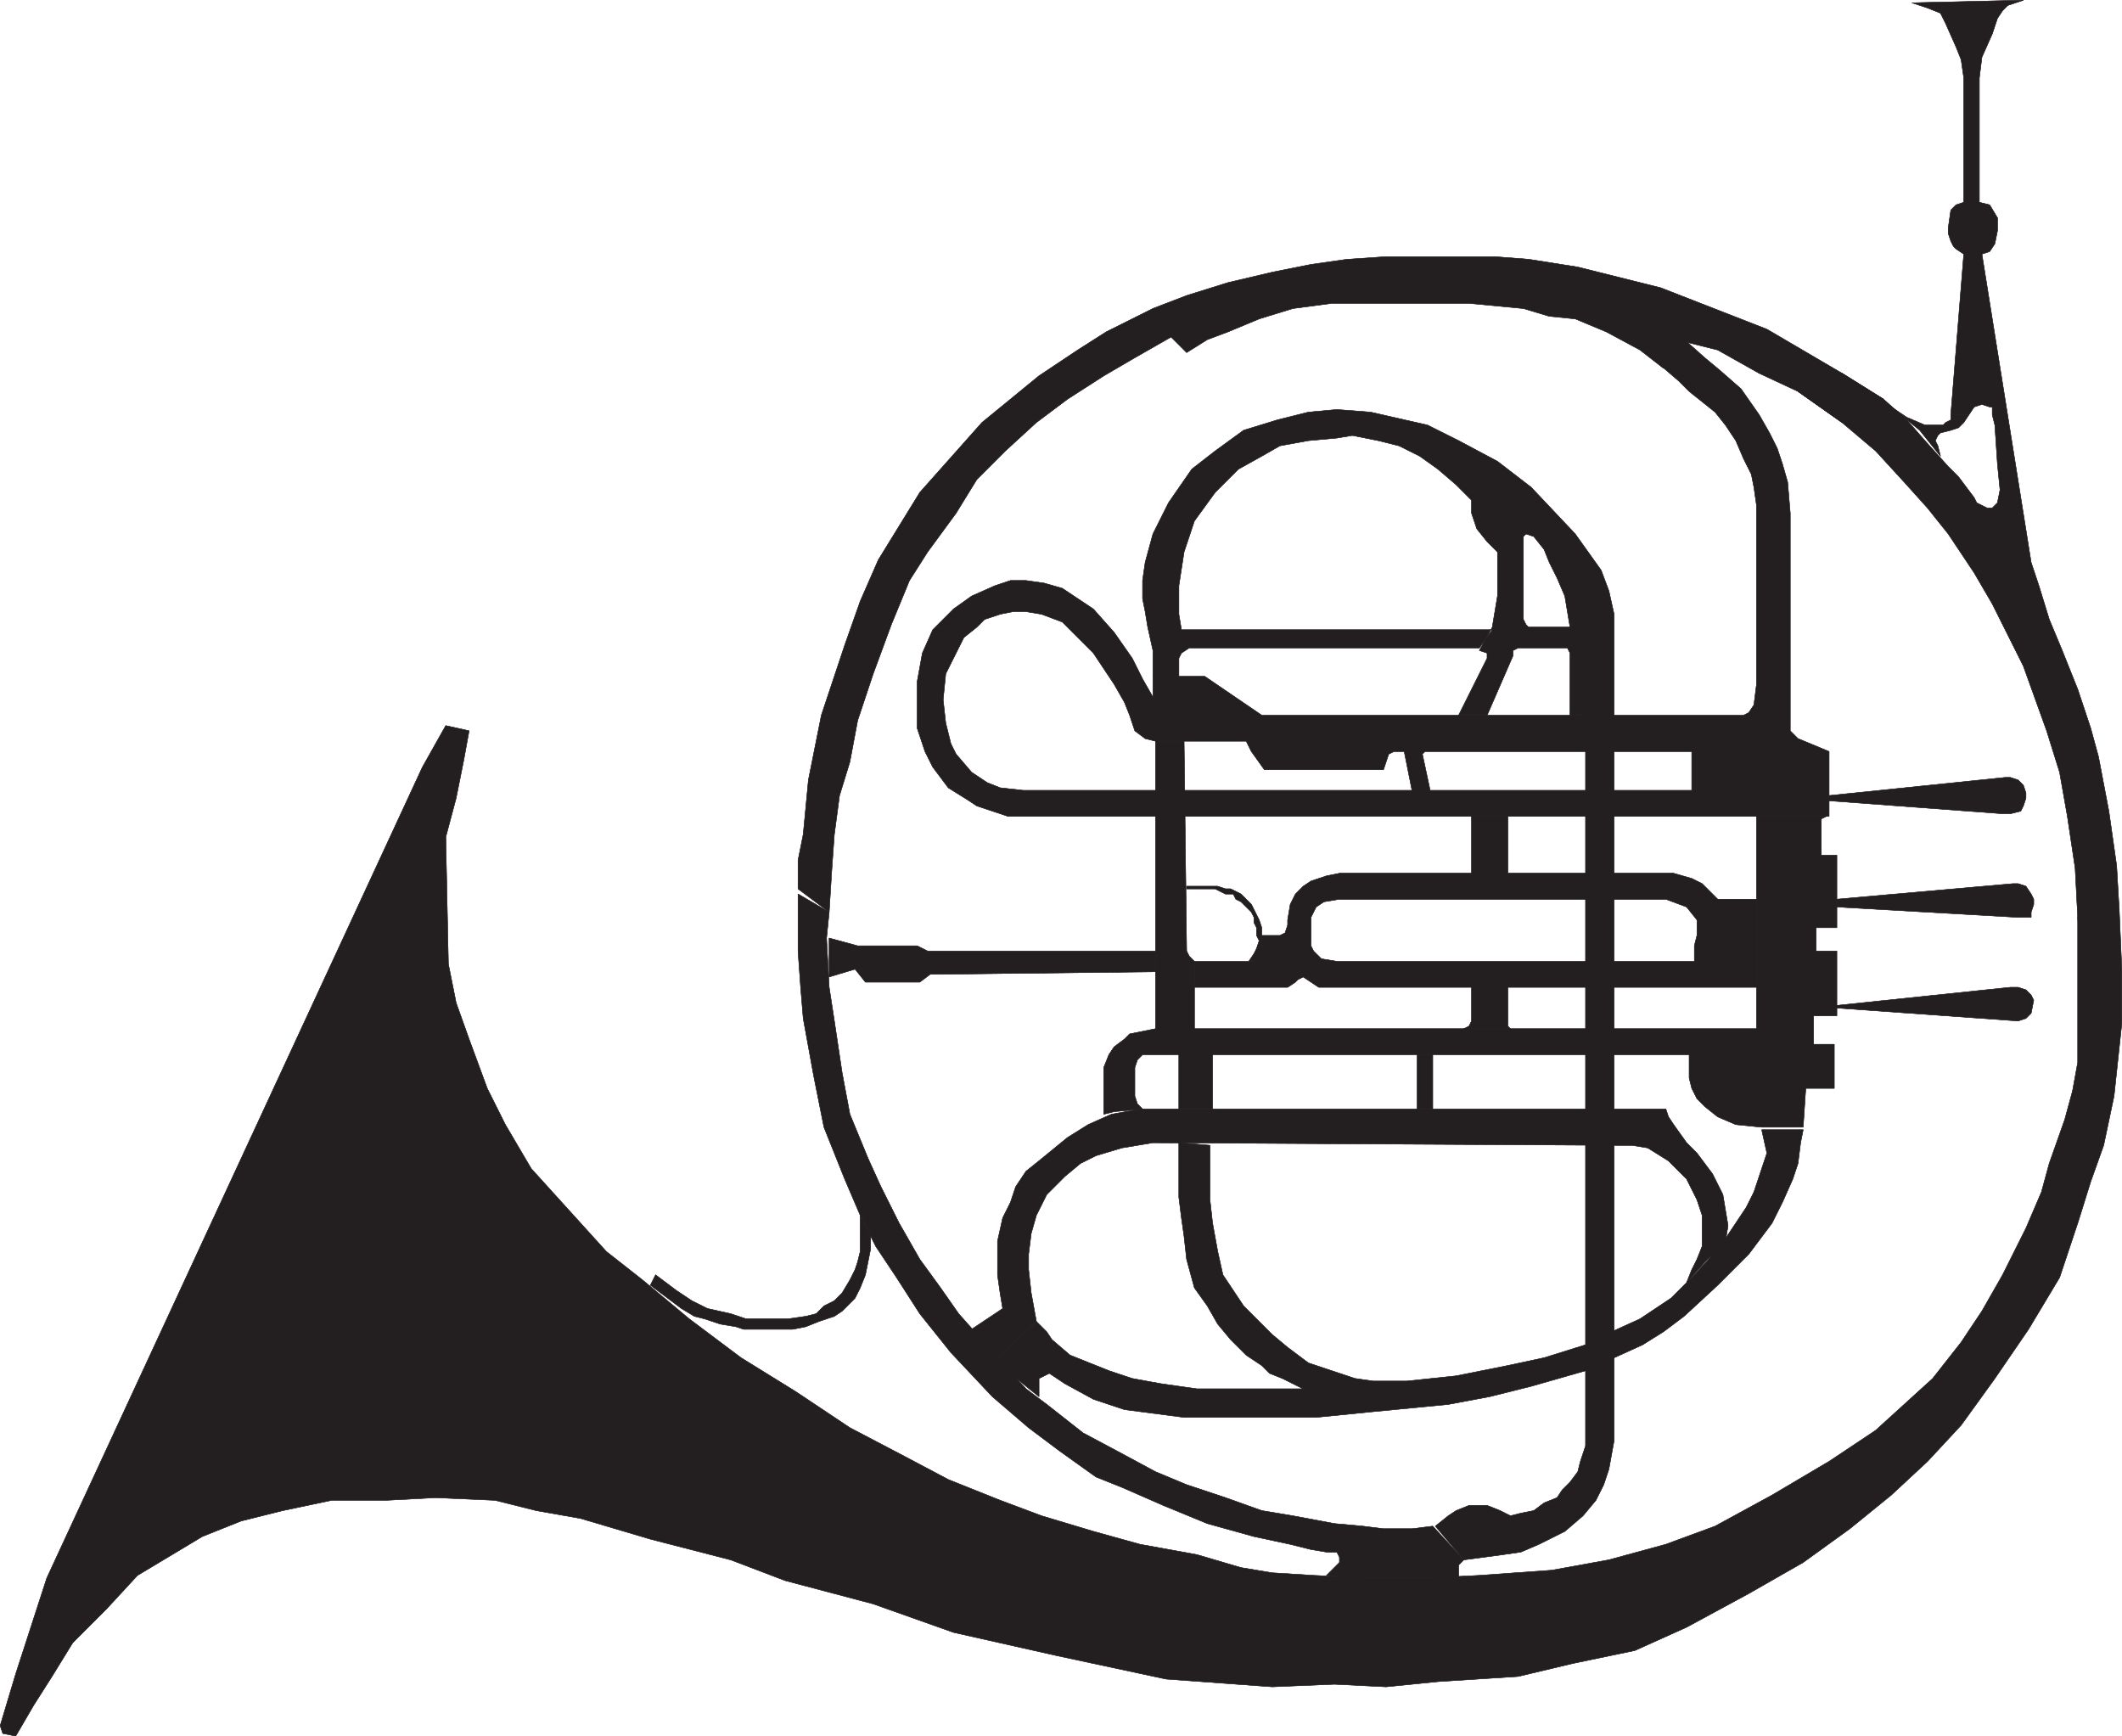 <svg xmlns="http://www.w3.org/2000/svg" width="614.367" height="502.619"><path fill="#231f20" fill-rule="evenodd" d="m585.807.06-4.5 1.5-1.5 1.5-1.5 2.25-1.5 4.5-3 6.75-.75 6v36l3 .75 2.25 3.75v3.75l-.75 3.75-1.5 2.25-2.25.75 14.25 89.25 2.25 6.75 3 9.75 3.75 9 4.5 11.25 3.75 11.25 2.25 8.25 3 15.75 2.25 15.75.75 12.75-11.25 12.75-.75-10.5-.75-14.25-2.25-15-2.25-12.75-3.75-12-6.75-18.75-9-18-5.25-9-7.5-11.25-6-7.5-6.75-7.5-8.25-9-9.75-8.25-12.75-9 12.75-5.25 12 7.5 6.75 6 5.25 6 6.75 7.5 3 3 4.5 6 .75 1.5 3 1.5h1.5l1.5-1.5.75-3.75-.75-7.5-.75-11.25-.75-3v-2.25h-.75l-2.25-.75-2.25.75-1.5 2.25h-5.25l3.75-46.5-2.25-1.5-.75-.75-.75-1.5-.75-2.25v-1.5l.75-5.25 1.5-1.5 2.25-.75v-36l-.75-5.25-1.5-3.75-3-6.75-1.5-3-3.75-1.5-4.5-1.5 32.25-.75"/><path fill="none" stroke="#231f20" stroke-linecap="round" stroke-linejoin="round" stroke-miterlimit="10" stroke-width=".12" d="m585.807.06-4.5 1.5-1.5 1.5-1.5 2.25-1.5 4.5-3 6.75-.75 6v36l3 .75 2.25 3.75v3.75l-.75 3.75-1.5 2.25-2.25.75 14.25 89.25 2.25 6.75 3 9.75 3.75 9 4.5 11.25 3.75 11.25 2.25 8.25 3 15.75 2.25 15.75.75 12.75-11.25 12.75-.75-10.5-.75-14.25-2.25-15-2.25-12.75-3.75-12-6.75-18.75-9-18-5.25-9-7.5-11.25-6-7.5-6.75-7.5-8.25-9-9.75-8.25-12.75-9 12.75-5.25 12 7.5 6.75 6 5.25 6 6.75 7.5 3 3 4.5 6 .75 1.5 3 1.5h1.5l1.5-1.5.75-3.75-.75-7.5-.75-11.25-.75-3v-2.25h-.75l-2.25-.75-2.25.75-1.5 2.25h-5.25l3.75-46.5-2.25-1.5-.75-.75-.75-1.5-.75-2.25v-1.5l.75-5.25 1.5-1.5 2.25-.75v-36l-.75-5.25-1.5-3.75-3-6.75-1.5-3-3.75-1.5-4.5-1.5zm0 0"/><path fill="none" stroke="#231f20" stroke-linecap="round" stroke-linejoin="round" stroke-miterlimit="10" stroke-width=".12" d="m585.807.06-4.5 1.5-1.5 1.5-1.5 2.25-1.5 4.5-3 6.75-.75 6v36l3 .75 2.25 3.75v3.75l-.75 3.75-1.5 2.25-2.25.75 14.25 89.25 2.25 6.75 3 9.75 3.75 9 4.5 11.25 3.75 11.25 2.25 8.25 3 15.75 2.25 15.75.75 12.75-11.25 12.75-.75-10.5-.75-14.25-2.25-15-2.25-12.75-3.75-12-6.75-18.75-9-18-5.25-9-7.5-11.25-6-7.5-6.75-7.5-8.25-9-9.75-8.25-12.75-9 12.75-5.25 12 7.5 6.75 6 5.25 6 6.75 7.5 3 3 4.5 6 .75 1.5 3 1.5h1.5l1.5-1.5.75-3.75-.75-7.5-.75-11.25-.75-3v-2.25h-.75l-2.25-.75-2.25.75-1.5 2.25h-5.25l3.75-46.5-2.25-1.5-.75-.75-.75-1.5-.75-2.25v-1.5l.75-5.25 1.5-1.5 2.25-.75v-36l-.75-5.25-1.5-3.75-3-6.75-1.5-3-3.75-1.5-4.5-1.5 32.25-.75"/><path fill="#231f20" fill-rule="evenodd" d="m533.307 122.31-12.75-9-11.25-5.25-12-6.75-9-2.25-6.75 7.5-6.75-5.25-9.75-5.25-9-3.75-7.5-.75-7.5-2.25-15.75-1.5h-39.75l-11.25 1.5-9.75 3-9 3.75-6 2.25-6 3.75-4.5-4.5-10.5 6-9 5.25-10.5 6.75-9 6.75-9 8.25-8.25 8.25-6 9.75-8.25 11.25-5.25 8.25-5.25 12.75-5.25 14.25-4.5 13.5-2.25 12-3 9.75-1.5 11.25-.75 10.5-.75 12-9-6.75v-8.25l1.5-7.5 1.5-15.75 3.75-18.75 6.75-20.25 4.5-12.75 5.25-12 12-19.5 18-20.25 16.5-13.5 11.25-7.5 8.25-5.25 13.5-6.75 9.75-3.75 12-3.75 12.75-3 11.25-2.25 10.5-1.5 11.25-.75h31.5l9.75.75 14.25 2.25 24 6 30.75 12 21.75 12.75 12 7.5-12 6.75"/><path fill="none" stroke="#231f20" stroke-linecap="round" stroke-linejoin="round" stroke-miterlimit="10" stroke-width=".12" d="m533.307 122.31-12.75-9-11.25-5.25-12-6.75-9-2.25-6.75 7.5-6.75-5.25-9.75-5.25-9-3.75-7.5-.75-7.5-2.25-15.75-1.5h-39.75l-11.25 1.5-9.75 3-9 3.75-6 2.25-6 3.75-4.5-4.5-10.5 6-9 5.25-10.5 6.75-9 6.75-9 8.25-8.25 8.25-6 9.75-8.25 11.25-5.25 8.25-5.25 12.75-5.25 14.25-4.5 13.5-2.25 12-3 9.75-1.5 11.25-.75 10.5-.75 12-9-6.75v-8.25l1.5-7.5 1.5-15.75 3.75-18.75 6.75-20.25 4.5-12.75 5.25-12 12-19.5 18-20.25 16.5-13.5 11.25-7.5 8.25-5.25 13.5-6.75 9.75-3.75 12-3.75 12.75-3 11.25-2.25 10.5-1.5 11.25-.75h31.5l9.75.75 14.25 2.25 24 6 30.75 12 21.75 12.75 12 7.5zm0 0"/><path fill="none" stroke="#231f20" stroke-linecap="round" stroke-linejoin="round" stroke-miterlimit="10" stroke-width=".12" d="m533.307 122.31-12.75-9-11.25-5.25-12-6.75-9-2.25-6.75 7.5-6.75-5.25-9.75-5.25-9-3.75-7.5-.75-7.5-2.25-15.75-1.5h-39.75l-11.25 1.5-9.75 3-9 3.75-6 2.25-6 3.75-4.5-4.5-10.5 6-9 5.25-10.5 6.75-9 6.75-9 8.25-8.25 8.25-6 9.75-8.25 11.25-5.25 8.25-5.25 12.75-5.25 14.25-4.5 13.5-2.25 12-3 9.75-1.5 11.25-.75 10.5-.75 12-9-6.75v-8.25l1.5-7.5 1.5-15.75 3.75-18.75 6.75-20.25 4.5-12.75 5.25-12 12-19.5 18-20.25 16.5-13.5 11.25-7.5 8.25-5.25 13.5-6.75 9.75-3.75 12-3.75 12.75-3 11.25-2.25 10.5-1.5 11.25-.75h31.5l9.75.75 14.25 2.25 24 6 30.75 12 21.75 12.75 12 7.5-12 6.75"/><path fill="#231f20" fill-rule="evenodd" d="m613.557 263.31.75 17.25v15.75l-2.25 21-3 14.25-3.75 10.5-3.75 12-5.25 15.75-9 15-9.75 14.25-9.75 13.5-9.75 10.5-10.5 9.75-12 9.75-13.5 9.75-15.75 9-18 9.75-15 6.75-18 3.75-15.75 3.75-23.25 1.5-15 1.5-15-.75-18 .75-30.75-2.25-31.5-6.75-30-6.75-23.25-8.25-25.5-6.75-15.75-6-23.25-6-20.25-6-12.75-2.25-12-3-17.25-.75-14.25.75h-15.75l-14.25 3-12 3-11.25 4.5-18.75 11.25-9 9.75-9.75 9.75-6 9.75-5.25 8.25-5.25 9-3.75-.75-.75-2.25 4.5-15 9-27.75 108.75-234.75 6.75-12 6.75 1.5-1.5 8.25-2.25 11.25-3 11.25.75 36.75 2.25 11.25 3.75 10.5 5.25 14.25 5.25 10.5 7.5 12.75 21.75 24 10.5 8.25 13.5 11.25 15 11.25 15.75 9.75 15.75 10.5 15.75 8.25 12.75 6.75 15 6 12 4.5 15 4.5 13.5 3.75 16.5 3 12.75 3.75 9 1.5 12 .75 16.5.75h16.5l15-.75 21-1.5 16.5-3 16.5-4.5 14.25-5.25 16.5-9 16.5-9.75 13.5-9 16.5-15 8.25-10.5 6-9 6-10.5 6.75-13.5 4.5-10.5 2.25-8.25 4.5-12.75 2.25-8.25 1.5-8.25v-42l12-2.25"/><path fill="none" stroke="#231f20" stroke-linecap="round" stroke-linejoin="round" stroke-miterlimit="10" stroke-width=".12" d="m613.557 263.31.75 17.25v15.75l-2.25 21-3 14.25-3.75 10.5-3.75 12-5.25 15.75-9 15-9.75 14.25-9.75 13.5-9.75 10.5-10.5 9.75-12 9.75-13.5 9.75-15.75 9-18 9.75-15 6.75-18 3.75-15.75 3.75-23.25 1.5-15 1.5-15-.75-18 .75-30.75-2.25-31.5-6.75-30-6.75-23.25-8.25-25.5-6.75-15.75-6-23.25-6-20.25-6-12.75-2.25-12-3-17.25-.75-14.25.75h-15.75l-14.25 3-12 3-11.25 4.5-18.75 11.25-9 9.75-9.75 9.75-6 9.75-5.25 8.25-5.25 9-3.75-.75-.75-2.25 4.5-15 9-27.75 108.75-234.75 6.75-12 6.75 1.5-1.5 8.25-2.25 11.25-3 11.25.75 36.75 2.25 11.25 3.75 10.5 5.25 14.25 5.25 10.5 7.5 12.75 21.75 24 10.5 8.25 13.5 11.25 15 11.25 15.75 9.75 15.75 10.5 15.75 8.25 12.75 6.75 15 6 12 4.5 15 4.5 13.5 3.75 16.5 3 12.75 3.75 9 1.5 12 .75 16.5.75h16.5l15-.75 21-1.5 16.5-3 16.5-4.5 14.25-5.25 16.5-9 16.5-9.75 13.5-9 16.5-15 8.25-10.5 6-9 6-10.5 6.75-13.5 4.5-10.5 2.25-8.25 4.5-12.75 2.25-8.25 1.5-8.25v-42zm0 0"/><path fill="none" stroke="#231f20" stroke-linecap="round" stroke-linejoin="round" stroke-miterlimit="10" stroke-width=".12" d="m613.557 263.31.75 17.25v15.75l-2.25 21-3 14.25-3.75 10.5-3.75 12-5.25 15.75-9 15-9.75 14.25-9.75 13.5-9.75 10.5-10.5 9.75-12 9.75-13.5 9.75-15.75 9-18 9.75-15 6.75-18 3.75-15.75 3.75-23.25 1.5-15 1.5-15-.75-18 .75-30.75-2.25-31.5-6.75-30-6.75-23.25-8.25-25.5-6.75-15.75-6-23.25-6-20.25-6-12.75-2.25-12-3-17.25-.75-14.25.75h-15.75l-14.25 3-12 3-11.25 4.5-18.75 11.25-9 9.75-9.75 9.75-6 9.75-5.25 8.25-5.25 9-3.75-.75-.75-2.25 4.5-15 9-27.75 108.75-234.75 6.75-12 6.75 1.5-1.5 8.25-2.25 11.25-3 11.25.75 36.75 2.25 11.25 3.75 10.5 5.25 14.25 5.25 10.5 7.5 12.75 21.75 24 10.5 8.25 13.5 11.25 15 11.25 15.75 9.75 15.75 10.5 15.75 8.25 12.75 6.75 15 6 12 4.5 15 4.5 13.5 3.75 16.5 3 12.75 3.75 9 1.5 12 .75 16.5.75h16.5l15-.75 21-1.5 16.5-3 16.5-4.5 14.25-5.25 16.5-9 16.5-9.75 13.5-9 16.5-15 8.25-10.5 6-9 6-10.5 6.75-13.5 4.5-10.5 2.25-8.25 4.5-12.75 2.25-8.25 1.5-8.25v-42l12-2.25"/><path fill="#231f20" fill-rule="evenodd" d="m480.807 105.81 5.25 4.5 3 3 7.5 6 3 3.75 3 4.5 2.25 5.25 2.25 4.5.75 3.75.75 5.25v51.75l-.75 6-1.5 2.25-1.5.75h-139.5l-16.5-11.25h-15v6l-3-5.25-3-6-5.25-7.5-6-6.75-9-6-5.25-1.5-5.25-.75h-4.5l-4.5 1.5-6.75 3-5.25 3.75-6 6-3 6.75-1.5 8.25v13.5l2.25 6.75 2.25 4.5 4.5 6 6 3.75 2.25 1.5 9 3h237.75v-18.75h-39.75v11.25h-193.5l-6.75-.75-3.75-1.5-4.5-3-4.5-5.25-1.5-3-1.5-6-.75-6.75.75-7.5 5.25-10.5 3.75-3 2.25-2.25 4.5-1.5 3.75-.75h3.75l4.5.75 6 2.25 9 9 6 9 3 5.25 1.5 3.75 1.5 4.5 3 2.25 3 .75h26.25l1.5 3 3.75 5.25h34.5l1.5-4.5 1.5-.75h3l2.25 11.25h5.25l-2.25-10.5.75-.75h117l-9-3.75-2.25-2.25v-63l-.75-9-1.5-5.25-1.5-4.5-2.25-4.5-3-5.25-5.25-7.5-6-5.25-4.5-3.75-6.75-6-6 8.25"/><path fill="none" stroke="#231f20" stroke-linecap="round" stroke-linejoin="round" stroke-miterlimit="10" stroke-width=".12" d="m480.807 105.81 5.25 4.5 3 3 7.5 6 3 3.75 3 4.5 2.25 5.25 2.25 4.5.75 3.75.75 5.25v51.75l-.75 6-1.5 2.25-1.5.75h-139.5l-16.5-11.25h-15v6l-3-5.25-3-6-5.25-7.5-6-6.75-9-6-5.25-1.5-5.25-.75h-4.5l-4.5 1.5-6.75 3-5.25 3.75-6 6-3 6.75-1.5 8.25v13.5l2.25 6.75 2.25 4.5 4.5 6 6 3.75 2.25 1.5 9 3h237.75v-18.75h-39.75v11.25h-193.5l-6.75-.75-3.75-1.5-4.5-3-4.5-5.25-1.5-3-1.5-6-.75-6.75.75-7.5 5.25-10.5 3.75-3 2.25-2.25 4.5-1.5 3.75-.75h3.75l4.5.75 6 2.25 9 9 6 9 3 5.25 1.5 3.75 1.5 4.5 3 2.25 3 .75h26.25l1.5 3 3.75 5.25h34.5l1.5-4.5 1.5-.75h3l2.25 11.25h5.25l-2.25-10.5.75-.75h117l-9-3.75-2.25-2.25v-63l-.75-9-1.5-5.25-1.5-4.5-2.25-4.5-3-5.25-5.25-7.5-6-5.25-4.5-3.75-6.75-6zm0 0"/><path fill="none" stroke="#231f20" stroke-linecap="round" stroke-linejoin="round" stroke-miterlimit="10" stroke-width=".12" d="m480.807 105.81 5.25 4.5 3 3 7.5 6 3 3.75 3 4.5 2.25 5.25 2.25 4.5.75 3.75.75 5.25v51.75l-.75 6-1.5 2.25-1.5.75h-139.5l-16.5-11.25h-15v6l-3-5.25-3-6-5.25-7.5-6-6.75-9-6-5.25-1.5-5.25-.75h-4.5l-4.5 1.5-6.75 3-5.25 3.75-6 6-3 6.75-1.5 8.25v13.5l2.25 6.75 2.25 4.5 4.5 6 6 3.75 2.25 1.5 9 3h237.75v-18.75h-39.75v11.25h-193.5l-6.75-.75-3.75-1.5-4.5-3-4.5-5.25-1.5-3-1.5-6-.75-6.75.75-7.5 5.25-10.5 3.75-3 2.25-2.25 4.5-1.5 3.75-.75h3.75l4.5.75 6 2.25 9 9 6 9 3 5.25 1.5 3.75 1.5 4.5 3 2.25 3 .75h26.25l1.5 3 3.75 5.25h34.5l1.5-4.5 1.5-.75h3l2.25 11.25h5.25l-2.25-10.5.75-.75h117l-9-3.75-2.25-2.25v-63l-.75-9-1.5-5.25-1.5-4.5-2.25-4.5-3-5.25-5.25-7.5-6-5.25-4.5-3.75-6.75-6-6 8.25"/><path fill="#231f20" fill-rule="evenodd" d="m423.807 451.56 11.25-1.5 5.25-.75 5.25-2.25 7.5-3.75 5.25-4.5 3.75-4.5 2.25-4.5 1.5-4.5 1.5-8.25V177.81l-1.5-6.75-2.25-6-7.5-10.5-12.75-13.5-9.75-7.5-11.25-6-9-4.5-16.5-3.75-9.75-.75-8.25.75-9 2.25-9.75 3-8.25 6-6.75 5.25-6.75 9.75-4.5 9-2.25 8.25-.75 5.25v5.25l.75 3.75.75 4.5 1.5 6.75v7.5h7.5v-5.25l.75-1.5 2.25-1.5h84l3.75-5.25h-90l-.75-4.5v-8.25l1.5-9.75 3-9 6-8.25 6.75-6.75 6.75-3.75 5.25-3 8.25-1.5 8.25-.75 4.5-.75 7.5 1.5 6 1.5 6 3 5.25 3.75 5.25 4.5 4.5 4.5v3.75l1.5 4.5 3 3.75 3 3v12.75l-1.5 9-3.75 6.75 2.25.75v1.5l-8.25 16.5h8.25l7.5-17.25v-1.5l1.5-.75h9v-6h-6l-.75-.75-.75-1.5v-24l.75-.75 2.25.75 3 3.75 1.5 3.75 2.25 4.5 2.25 5.25 1.5 9h-6v6h5.25l.75 1.5v18h4.5v211.5l-1.5 4.5-.75 3-2.25 3-2.25 2.25-1.5 2.25-3.75 1.5-3 2.25-3.75.75-3 .75-3-1.5-3.75-1.5h-5.25l-3.75 1.5-2.25 1.5-3.75 3 8.25 9.75"/><path fill="none" stroke="#231f20" stroke-linecap="round" stroke-linejoin="round" stroke-miterlimit="10" stroke-width=".12" d="m423.807 451.56 11.25-1.5 5.25-.75 5.25-2.25 7.5-3.75 5.25-4.5 3.75-4.5 2.25-4.5 1.5-4.5 1.5-8.25V177.81l-1.5-6.75-2.25-6-7.5-10.5-12.75-13.5-9.75-7.5-11.25-6-9-4.5-16.5-3.75-9.75-.75-8.25.75-9 2.25-9.75 3-8.25 6-6.75 5.25-6.75 9.75-4.5 9-2.25 8.25-.75 5.25v5.25l.75 3.75.75 4.5 1.5 6.75v7.5h7.5v-5.25l.75-1.5 2.25-1.5h84l3.75-5.25h-90l-.75-4.5v-8.25l1.5-9.75 3-9 6-8.25 6.75-6.75 6.75-3.75 5.25-3 8.25-1.5 8.25-.75 4.5-.75 7.5 1.5 6 1.5 6 3 5.25 3.75 5.25 4.5 4.5 4.5v3.75l1.5 4.5 3 3.75 3 3v12.75l-1.5 9-3.75 6.75 2.25.75v1.5l-8.25 16.5h8.25l7.5-17.25v-1.5l1.5-.75h9v-6h-6l-.75-.75-.75-1.5v-24l.75-.75 2.25.75 3 3.75 1.5 3.75 2.25 4.5 2.25 5.25 1.5 9h-6v6h5.25l.75 1.5v18h4.5v211.5l-1.5 4.5-.75 3-2.25 3-2.25 2.25-1.5 2.25-3.75 1.5-3 2.25-3.75.75-3 .75-3-1.5-3.75-1.5h-5.25l-3.75 1.5-2.25 1.5-3.75 3zm0 0"/><path fill="none" stroke="#231f20" stroke-linecap="round" stroke-linejoin="round" stroke-miterlimit="10" stroke-width=".12" d="m423.807 451.56 11.25-1.5 5.25-.75 5.25-2.25 7.5-3.75 5.25-4.5 3.75-4.5 2.25-4.5 1.5-4.5 1.5-8.25V177.81l-1.5-6.75-2.25-6-7.5-10.5-12.75-13.5-9.75-7.5-11.25-6-9-4.5-16.5-3.75-9.75-.75-8.25.75-9 2.25-9.75 3-8.25 6-6.75 5.25-6.75 9.75-4.5 9-2.25 8.25-.75 5.25v5.25l.75 3.75.75 4.5 1.5 6.75v7.5h7.5v-5.25l.75-1.5 2.25-1.5h84l3.75-5.25h-90l-.75-4.5v-8.25l1.5-9.75 3-9 6-8.25 6.75-6.75 6.75-3.75 5.25-3 8.25-1.5 8.25-.75 4.5-.75 7.5 1.5 6 1.5 6 3 5.25 3.75 5.25 4.5 4.5 4.5v3.75l1.5 4.5 3 3.75 3 3v12.75l-1.5 9-3.75 6.75 2.25.75v1.5l-8.25 16.5h8.25l7.5-17.25v-1.5l1.5-.75h9v-6h-6l-.75-.75-.75-1.5v-24l.75-.75 2.25.75 3 3.75 1.5 3.75 2.25 4.5 2.25 5.25 1.5 9h-6v6h5.25l.75 1.5v18h4.5v211.5l-1.5 4.5-.75 3-2.25 3-2.25 2.25-1.5 2.25-3.75 1.5-3 2.25-3.75.75-3 .75-3-1.5-3.75-1.5h-5.25l-3.75 1.5-2.25 1.5-3.75 3 8.25 9.75"/><path fill="#231f20" fill-rule="evenodd" d="m528.807 236.31-1.5.75v10.5h4.5v21h-6v6.75h6v18.75h-6.75v8.25h6v12.75h-8.25l-.75 11.25h-12l-7.5-.75-5.25-2.25-3.75-3-2.25-2.25-1.5-3-.75-3v-6.75h-158.25l-1.5 1.5-.75 2.25v8.25l.75 2.25 1.5 1.5-8.25.75-3 .75v-13.5l1.5-3.75 1.5-2.25 3-2.25 1.5-1.5 7.5-1.5h174v-61.5h20.25"/><path fill="none" stroke="#231f20" stroke-linecap="round" stroke-linejoin="round" stroke-miterlimit="10" stroke-width=".12" d="m528.807 236.31-1.5.75v10.5h4.5v21h-6v6.75h6v18.75h-6.75v8.25h6v12.75h-8.25l-.75 11.25h-12l-7.5-.75-5.25-2.25-3.75-3-2.25-2.25-1.5-3-.75-3v-6.75h-158.25l-1.5 1.5-.75 2.25v8.25l.75 2.25 1.5 1.5-8.25.75-3 .75v-13.5l1.5-3.75 1.5-2.25 3-2.25 1.5-1.5 7.5-1.5h174v-61.5zm0 0"/><path fill="none" stroke="#231f20" stroke-linecap="round" stroke-linejoin="round" stroke-miterlimit="10" stroke-width=".12" d="m528.807 236.31-1.5.75v10.5h4.5v21h-6v6.75h6v18.75h-6.75v8.25h6v12.75h-8.25l-.75 11.25h-12l-7.5-.75-5.25-2.25-3.75-3-2.25-2.25-1.5-3-.75-3v-6.75h-158.25l-1.5 1.5-.75 2.25v8.25l.75 2.25 1.5 1.5-8.25.75-3 .75v-13.5l1.5-3.75 1.5-2.25 3-2.25 1.5-1.5 7.5-1.5h174v-61.5h20.25"/><path fill="#231f20" fill-rule="evenodd" d="M334.557 214.56v83.25l6.75 7.5v15.75h9.75v-15.75l-5.25-7.5v-19.5l-1.5-1.5-.75-1.5-.75-60.75h-8.25"/><path fill="none" stroke="#231f20" stroke-linecap="round" stroke-linejoin="round" stroke-miterlimit="10" stroke-width=".12" d="M334.557 214.56v83.25l6.75 7.5v15.75h9.75v-15.75l-5.25-7.5v-19.5l-1.5-1.5-.75-1.5-.75-60.75zm0 0"/><path fill="none" stroke="#231f20" stroke-linecap="round" stroke-linejoin="round" stroke-miterlimit="10" stroke-width=".12" d="M334.557 214.56v83.25l6.75 7.5v15.75h9.75v-15.75l-5.25-7.5v-19.5l-1.5-1.5-.75-1.5-.75-60.75h-8.25"/><path fill="#231f20" fill-rule="evenodd" d="m240.057 271.56 8.25 2.25h17.25l3 1.5h66v6l-65.25.75-3 2.25h-15.75l-3-3.75-7.5 2.25v-11.25"/><path fill="none" stroke="#231f20" stroke-linecap="round" stroke-linejoin="round" stroke-miterlimit="10" stroke-width=".12" d="m240.057 271.56 8.25 2.25h17.25l3 1.5h66v6l-65.25.75-3 2.25h-15.75l-3-3.75-7.5 2.25zm0 0"/><path fill="none" stroke="#231f20" stroke-linecap="round" stroke-linejoin="round" stroke-miterlimit="10" stroke-width=".12" d="m240.057 271.56 8.25 2.25h17.25l3 1.5h66v6l-65.25.75-3 2.25h-15.75l-3-3.75-7.5 2.25v-11.25"/><path fill="#231f20" fill-rule="evenodd" d="M508.557 260.31h-11.25l-6 6v4.5l-.75 3v4.5h-103.5l-4.5-.75-2.25-2.25-.75-1.5v-8.25l1.5-3 2.25-1.5 4.5-.75h94.5l6 2.25 3 3.75 6-6-4.5-4.5-3-1.5-5.25-1.5h-48v-16.5h-10.5v16.5h-38.25l-3.75.75-4.5 1.5-2.25 1.5-2.25 2.25-1.5 3-.75 4.5v1.5l-.75 2.25-1.5.75h-5.25v3l-.75 2.25-1.5 2.25h-17.25v7.5h27l2.25-1.5.75-.75 1.5-.75 4.5 3h44.25v9.75l-.75 1.5-1.5.75h13.5l-.75-.75v-11.25h72v-25.5"/><path fill="none" stroke="#231f20" stroke-linecap="round" stroke-linejoin="round" stroke-miterlimit="10" stroke-width=".12" d="M508.557 260.31h-11.25l-6 6v4.5l-.75 3v4.5h-103.5l-4.5-.75-2.25-2.25-.75-1.5v-8.25l1.5-3 2.25-1.5 4.5-.75h94.5l6 2.25 3 3.75 6-6-4.5-4.5-3-1.5-5.25-1.5h-48v-16.5h-10.5v16.5h-38.25l-3.75.75-4.5 1.5-2.25 1.5-2.25 2.25-1.5 3-.75 4.5v1.5l-.75 2.25-1.5.75h-5.25v3l-.75 2.25-1.5 2.25h-17.25v7.5h27l2.25-1.5.75-.75 1.5-.75 4.5 3h44.25v9.75l-.75 1.5-1.5.75h13.5l-.75-.75v-11.25h72zm0 0"/><path fill="none" stroke="#231f20" stroke-linecap="round" stroke-linejoin="round" stroke-miterlimit="10" stroke-width=".12" d="M508.557 260.31h-11.25l-6 6v4.5l-.75 3v4.5h-103.5l-4.5-.75-2.25-2.25-.75-1.5v-8.25l1.5-3 2.25-1.5 4.5-.75h94.5l6 2.25 3 3.75 6-6-4.5-4.5-3-1.5-5.25-1.5h-48v-16.5h-10.5v16.5h-38.25l-3.75.75-4.5 1.5-2.25 1.5-2.25 2.25-1.5 3-.75 4.5v1.5l-.75 2.25-1.5.75h-5.25v3l-.75 2.25-1.5 2.25h-17.25v7.5h27l2.25-1.5.75-.75 1.5-.75 4.5 3h44.25v9.75l-.75 1.5-1.5.75h13.5l-.75-.75v-11.25h72v-25.5"/><path fill="#231f20" fill-rule="evenodd" d="M410.307 305.31v15.75h4.5v-15.75h-4.5"/><path fill="none" stroke="#231f20" stroke-linecap="round" stroke-linejoin="round" stroke-miterlimit="10" stroke-width=".12" d="M410.307 305.31v15.75h4.5v-15.75zm0 0"/><path fill="none" stroke="#231f20" stroke-linecap="round" stroke-linejoin="round" stroke-miterlimit="10" stroke-width=".12" d="M410.307 305.31v15.75h4.5v-15.75h-4.5"/><path fill="#231f20" fill-rule="evenodd" d="M564.807 120.06v1.5l-1.5.75-.75.75h-5.25l-5.25-2.25-4.5-3 8.25 6.75 6 7.5-.75-3-.75-1.5.75-1.5.75-.75 3-.75 2.25-.75 1.5-1.5 1.5-2.25h-5.25"/><path fill="none" stroke="#231f20" stroke-linecap="round" stroke-linejoin="round" stroke-miterlimit="10" stroke-width=".12" d="M564.807 120.06v1.5l-1.5.75-.75.75h-5.25l-5.25-2.25-4.5-3 8.25 6.75 6 7.5-.75-3-.75-1.5.75-1.5.75-.75 3-.75 2.25-.75 1.5-1.5 1.5-2.25zm0 0"/><path fill="none" stroke="#231f20" stroke-linecap="round" stroke-linejoin="round" stroke-miterlimit="10" stroke-width=".12" d="M564.807 120.06v1.5l-1.5.75-.75.75h-5.25l-5.25-2.25-4.5-3 8.25 6.75 6 7.5-.75-3-.75-1.5.75-1.5.75-.75 3-.75 2.25-.75 1.5-1.5 1.5-2.25h-5.25"/><path fill="#231f20" fill-rule="evenodd" d="M249.057 351.81v10.5l-.75 3-.75 2.25-1.5 3-2.25 3.75-2.25 2.25-3 1.5-2.25 2.25-3 .75-5.25.75h-12l-4.5-1.5-6.75-1.5-4.5-2.25-4.5-3-6-4.5-1.5 3 9 6.75 3.75 2.25 3 .75 4.5 1.5 4.5.75 2.25.75h14.25l3.75-.75 3.75-1.5 4.5-1.5 2.25-1.5 3.75-3.75 1.5-3 1.5-3.75 1.5-7.5v-3.75l-3-6"/><path fill="none" stroke="#231f20" stroke-linecap="round" stroke-linejoin="round" stroke-miterlimit="10" stroke-width=".12" d="M249.057 351.81v10.5l-.75 3-.75 2.25-1.5 3-2.25 3.75-2.25 2.25-3 1.5-2.25 2.25-3 .75-5.25.75h-12l-4.5-1.5-6.75-1.5-4.5-2.25-4.5-3-6-4.5-1.5 3 9 6.75 3.75 2.25 3 .75 4.5 1.5 4.5.75 2.25.75h14.25l3.75-.75 3.75-1.5 4.5-1.5 2.25-1.5 3.75-3.75 1.5-3 1.5-3.75 1.5-7.5v-3.75zm0 0"/><path fill="none" stroke="#231f20" stroke-linecap="round" stroke-linejoin="round" stroke-miterlimit="10" stroke-width=".12" d="M249.057 351.81v10.5l-.75 3-.75 2.25-1.5 3-2.25 3.75-2.25 2.25-3 1.5-2.25 2.25-3 .75-5.25.75h-12l-4.5-1.5-6.75-1.5-4.5-2.25-4.5-3-6-4.5-1.5 3 9 6.75 3.75 2.25 3 .75 4.5 1.5 4.5.75 2.25.75h14.25l3.75-.75 3.75-1.5 4.5-1.5 2.25-1.5 3.75-3.75 1.5-3 1.5-3.75 1.5-7.5v-3.75l-3-6"/><path fill="#231f20" fill-rule="evenodd" d="m529.557 230.31 51-5.25h1.5l2.25.75 1.5 1.5.75 2.25v1.5l-.75 2.25-.75 1.5-3 .75h-2.25l-50.25-3.75v-1.5"/><path fill="none" stroke="#231f20" stroke-linecap="round" stroke-linejoin="round" stroke-miterlimit="10" stroke-width=".12" d="m529.557 230.31 51-5.25h1.5l2.25.75 1.5 1.5.75 2.25v1.5l-.75 2.25-.75 1.5-3 .75h-2.25l-50.25-3.75zm0 0"/><path fill="none" stroke="#231f20" stroke-linecap="round" stroke-linejoin="round" stroke-miterlimit="10" stroke-width=".12" d="m529.557 230.31 51-5.25h1.5l2.25.75 1.5 1.5.75 2.25v1.5l-.75 2.25-.75 1.5-3 .75h-2.25l-50.25-3.75v-1.5"/><path fill="#231f20" fill-rule="evenodd" d="m531.807 260.31 51-4.5h1.5l2.25.75 1.5 2.25.75 1.5v1.5l-.75 2.25v1.5h-3.75l-52.5-3v-2.25"/><path fill="none" stroke="#231f20" stroke-linecap="round" stroke-linejoin="round" stroke-miterlimit="10" stroke-width=".12" d="m531.807 260.31 51-4.5h1.5l2.25.75 1.5 2.25.75 1.5v1.5l-.75 2.25v1.5h-3.75l-52.5-3zm0 0"/><path fill="none" stroke="#231f20" stroke-linecap="round" stroke-linejoin="round" stroke-miterlimit="10" stroke-width=".12" d="m531.807 260.31 51-4.5h1.5l2.25.75 1.5 2.25.75 1.5v1.5l-.75 2.25v1.5h-3.75l-52.5-3v-2.25"/><path fill="#231f20" fill-rule="evenodd" d="m531.807 291.06 50.25-5.25h2.25l2.25.75 1.5 1.5.75 1.5-.75 3.75-1.5 1.5-2.25.75-52.5-3.75v-.75"/><path fill="none" stroke="#231f20" stroke-linecap="round" stroke-linejoin="round" stroke-miterlimit="10" stroke-width=".12" d="m531.807 291.06 50.25-5.25h2.25l2.25.75 1.5 1.5.75 1.5-.75 3.75-1.5 1.5-2.25.75-52.5-3.75zm0 0"/><path fill="none" stroke="#231f20" stroke-linecap="round" stroke-linejoin="round" stroke-miterlimit="10" stroke-width=".12" d="m531.807 291.06 50.25-5.25h2.25l2.25.75 1.5 1.5.75 1.5-.75 3.75-1.5 1.5-2.25.75-52.5-3.75v-.75"/><path fill="#231f20" fill-rule="evenodd" d="M343.557 257.31h8.25l3 1.5h2.25l.75 1.5 1.5.75 3 3 .75 1.5v1.5l.75 1.5v2.25l.75 1.5-.75 2.25-.75 1.5-1.5 2.25h1.5l2.25-3v-6.75l-.75-2.25-2.25-4.5-3-3-3-1.5h-1.5l-2.25-.75h-9v.75"/><path fill="none" stroke="#231f20" stroke-linecap="round" stroke-linejoin="round" stroke-miterlimit="10" stroke-width=".12" d="M343.557 257.31h8.25l3 1.5h2.25l.75 1.5 1.5.75 3 3 .75 1.5v1.5l.75 1.5v2.25l.75 1.5-.75 2.25-.75 1.5-1.5 2.25h1.5l2.25-3v-6.75l-.75-2.25-2.25-4.5-3-3-3-1.5h-1.5l-2.25-.75h-9zm0 0"/><path fill="none" stroke="#231f20" stroke-linecap="round" stroke-linejoin="round" stroke-miterlimit="10" stroke-width=".12" d="M343.557 257.31h8.25l3 1.5h2.25l.75 1.5 1.5.75 3 3 .75 1.5v1.5l.75 1.5v2.25l.75 1.5-.75 2.25-.75 1.5-1.5 2.25h1.5l2.25-3v-6.75l-.75-2.25-2.25-4.5-3-3-3-1.5h-1.5l-2.25-.75h-9v.75"/><path fill="#231f20" fill-rule="evenodd" d="m240.057 264.06-.75 7.5.75 14.25 1.5 9.75 2.25 15 2.25 12 5.25 12.75 3.75 8.25 5.25 10.5 6 10.5 6 8.25 5.25 7.5 12 13.5 7.5 8.25 6 4.5 10.5 8.25 11.25 6 9.75 5.25 9 3.75 11.25 3.75 10.5 3.75 9 1.5 12 2.25 8.25.75 6 .75h8.25l6-.75 9 9.75-1.5 1.5v3.75h-30.75l-7.5-.75 3.75-3.75v-1.5l-.75-1.5h-3l-4.5-.75-6-1.5-10.5-2.25-13.5-3.75-12.75-5.25-12-5.25-7.5-3-10.5-7.5-9-6.75-10.5-9-12-12.75-9-11.25-6.75-10.5-6-9-4.5-9-4.5-10.5-6-15-3-15-3-16.5-.75-9-.75-10.5v-16.5l9 5.25"/><path fill="none" stroke="#231f20" stroke-linecap="round" stroke-linejoin="round" stroke-miterlimit="10" stroke-width=".12" d="m240.057 264.06-.75 7.5.75 14.25 1.5 9.75 2.25 15 2.25 12 5.25 12.75 3.75 8.25 5.25 10.5 6 10.5 6 8.25 5.25 7.5 12 13.5 7.5 8.25 6 4.5 10.5 8.25 11.25 6 9.75 5.25 9 3.75 11.25 3.75 10.5 3.75 9 1.5 12 2.25 8.25.75 6 .75h8.25l6-.75 9 9.75-1.5 1.5v3.75h-30.75l-7.5-.75 3.75-3.75v-1.5l-.75-1.5h-3l-4.5-.75-6-1.5-10.5-2.25-13.5-3.75-12.75-5.25-12-5.25-7.5-3-10.5-7.5-9-6.75-10.5-9-12-12.75-9-11.25-6.75-10.5-6-9-4.5-9-4.5-10.5-6-15-3-15-3-16.5-.75-9-.75-10.5v-16.5zm0 0"/><path fill="none" stroke="#231f20" stroke-linecap="round" stroke-linejoin="round" stroke-miterlimit="10" stroke-width=".12" d="m240.057 264.06-.75 7.5.75 14.25 1.5 9.75 2.25 15 2.25 12 5.25 12.75 3.75 8.25 5.25 10.5 6 10.5 6 8.25 5.25 7.5 12 13.5 7.5 8.25 6 4.5 10.5 8.25 11.25 6 9.75 5.25 9 3.75 11.25 3.75 10.5 3.75 9 1.5 12 2.25 8.25.75 6 .75h8.25l6-.75 9 9.75-1.5 1.5v3.75h-30.75l-7.5-.75 3.75-3.75v-1.5l-.75-1.5h-3l-4.5-.75-6-1.5-10.5-2.25-13.5-3.75-12.75-5.25-12-5.25-7.5-3-10.5-7.5-9-6.75-10.5-9-12-12.75-9-11.25-6.75-10.5-6-9-4.5-9-4.5-10.5-6-15-3-15-3-16.5-.75-9-.75-10.5v-16.5l9 5.25"/><path fill="#231f20" fill-rule="evenodd" d="M300.807 404.31v-5.25l3-1.5 4.5 3 8.25 4.5 9 3 17.25 2.25h38.25l15-1.5 23.25-2.25 12-2.25 12-3 15.75-4.5 16.5-7.5 6-3.75 6-4.5 9.75-9 9-9 6.75-9 3-6 3-6.75 1.5-4.5.75-6 .75-3.75h-12l1.5 6.75-3.75 11.25-2.25 4.5-7.5 11.25-7.5 8.25-6.75 6.75-9 6-8.25 3.75-7.5 3.75-12 3.75-10.5 2.25-15 3-14.25 1.5h-9.75l-5.25-.75-13.5-4.5-6-4.5-4.5-3.75-8.25-8.25-6-9-1.5-6.75-1.5-8.25-.75-6.75v-15.75l-9-.75v15.75l.75 6 .75 5.25.75 6.75 2.25 8.25 3.75 5.25 3 5.25 3.75 4.5 4.5 4.5 4.5 3 2.25 2.25 3.75 1.5 6 3h-30.75l-10.5-1.5-8.25-1.5-6.75-2.25-11.25-4.5-5.25-4.5-1.5-2.25-3-3-11.25 10.5 3.75 4.5 4.5 3.75 3.75 3"/><path fill="none" stroke="#231f20" stroke-linecap="round" stroke-linejoin="round" stroke-miterlimit="10" stroke-width=".12" d="M300.807 404.31v-5.25l3-1.5 4.5 3 8.25 4.5 9 3 17.25 2.25h38.25l15-1.5 23.25-2.25 12-2.25 12-3 15.75-4.5 16.5-7.5 6-3.75 6-4.5 9.75-9 9-9 6.75-9 3-6 3-6.75 1.5-4.5.75-6 .75-3.75h-12l1.5 6.75-3.75 11.25-2.25 4.5-7.5 11.25-7.5 8.25-6.75 6.75-9 6-8.25 3.75-7.5 3.75-12 3.75-10.5 2.25-15 3-14.25 1.5h-9.75l-5.25-.75-13.5-4.5-6-4.5-4.5-3.75-8.25-8.25-6-9-1.5-6.75-1.5-8.25-.75-6.75v-15.75l-9-.75v15.75l.75 6 .75 5.25.75 6.75 2.25 8.25 3.75 5.25 3 5.25 3.75 4.5 4.5 4.5 4.5 3 2.25 2.25 3.75 1.5 6 3h-30.75l-10.5-1.5-8.25-1.5-6.75-2.25-11.25-4.5-5.25-4.5-1.5-2.25-3-3-11.25 10.5 3.75 4.5 4.5 3.75zm0 0"/><path fill="none" stroke="#231f20" stroke-linecap="round" stroke-linejoin="round" stroke-miterlimit="10" stroke-width=".12" d="M300.807 404.31v-5.25l3-1.5 4.5 3 8.25 4.5 9 3 17.25 2.25h38.25l15-1.5 23.25-2.25 12-2.25 12-3 15.75-4.5 16.5-7.5 6-3.75 6-4.5 9.75-9 9-9 6.75-9 3-6 3-6.75 1.5-4.5.75-6 .75-3.75h-12l1.5 6.75-3.75 11.25-2.25 4.5-7.5 11.25-7.5 8.25-6.75 6.75-9 6-8.25 3.75-7.5 3.75-12 3.75-10.5 2.25-15 3-14.25 1.5h-9.75l-5.25-.75-13.5-4.5-6-4.5-4.5-3.75-8.25-8.25-6-9-1.5-6.75-1.5-8.25-.75-6.75v-15.75l-9-.75v15.75l.75 6 .75 5.25.75 6.75 2.25 8.25 3.75 5.25 3 5.25 3.75 4.5 4.5 4.5 4.5 3 2.25 2.25 3.75 1.5 6 3h-30.75l-10.5-1.5-8.25-1.5-6.75-2.25-11.25-4.5-5.25-4.5-1.5-2.25-3-3-11.25 10.5 3.75 4.5 4.5 3.75 3.75 3"/><path fill="#231f20" fill-rule="evenodd" d="M468.057 331.56h4.5l4.5.75 6 3.75 5.25 5.25 3 6 1.5 4.5v9l-1.5 3.75-1.5 3-1.5 3.75 6-6.75 4.5-3.75.75-1.5.75-4.5-1.5-9-3-6-4.5-6-3-3-3.75-5.25-1.5-2.25-.75-2.25h-152.25l-8.25 1.5-6.75 3-6 3.75-8.25 6.75-3.75 3-3 4.5-1.5 4.5-2.25 4.5-1.5 6.75v9.75l.75 5.25.75 4.5-9 6 7.5 8.25 11.25-10.5-1.5-8.25-.75-6.75v-4.5l.75-6 1.5-5.25 3-6 5.25-5.25 4.5-3.75 4.5-2.25 7.5-2.25 9-1.5 134.25.75"/><path fill="none" stroke="#231f20" stroke-linecap="round" stroke-linejoin="round" stroke-miterlimit="10" stroke-width=".12" d="M468.057 331.56h4.5l4.5.75 6 3.75 5.25 5.25 3 6 1.5 4.5v9l-1.5 3.75-1.5 3-1.5 3.75 6-6.75 4.5-3.75.75-1.5.75-4.5-1.5-9-3-6-4.5-6-3-3-3.75-5.25-1.5-2.25-.75-2.25h-152.25l-8.25 1.5-6.75 3-6 3.75-8.25 6.75-3.75 3-3 4.5-1.5 4.5-2.25 4.5-1.5 6.75v9.75l.75 5.25.75 4.5-9 6 7.5 8.25 11.25-10.5-1.5-8.25-.75-6.75v-4.5l.75-6 1.5-5.25 3-6 5.25-5.25 4.5-3.75 4.5-2.25 7.5-2.25 9-1.5zm0 0"/><path fill="none" stroke="#231f20" stroke-linecap="round" stroke-linejoin="round" stroke-miterlimit="10" stroke-width=".12" d="M468.057 331.56h4.5l4.5.75 6 3.75 5.25 5.25 3 6 1.5 4.5v9l-1.5 3.75-1.5 3-1.5 3.75 6-6.75 4.5-3.75.75-1.5.75-4.5-1.5-9-3-6-4.5-6-3-3-3.75-5.25-1.5-2.25-.75-2.25h-152.25l-8.25 1.5-6.75 3-6 3.75-8.25 6.75-3.75 3-3 4.5-1.5 4.5-2.25 4.5-1.5 6.75v9.75l.75 5.25.75 4.5-9 6 7.5 8.25 11.25-10.5-1.5-8.25-.75-6.75v-4.5l.75-6 1.5-5.25 3-6 5.25-5.25 4.5-3.75 4.5-2.25 7.5-2.25 9-1.5 134.25.75"/></svg>
